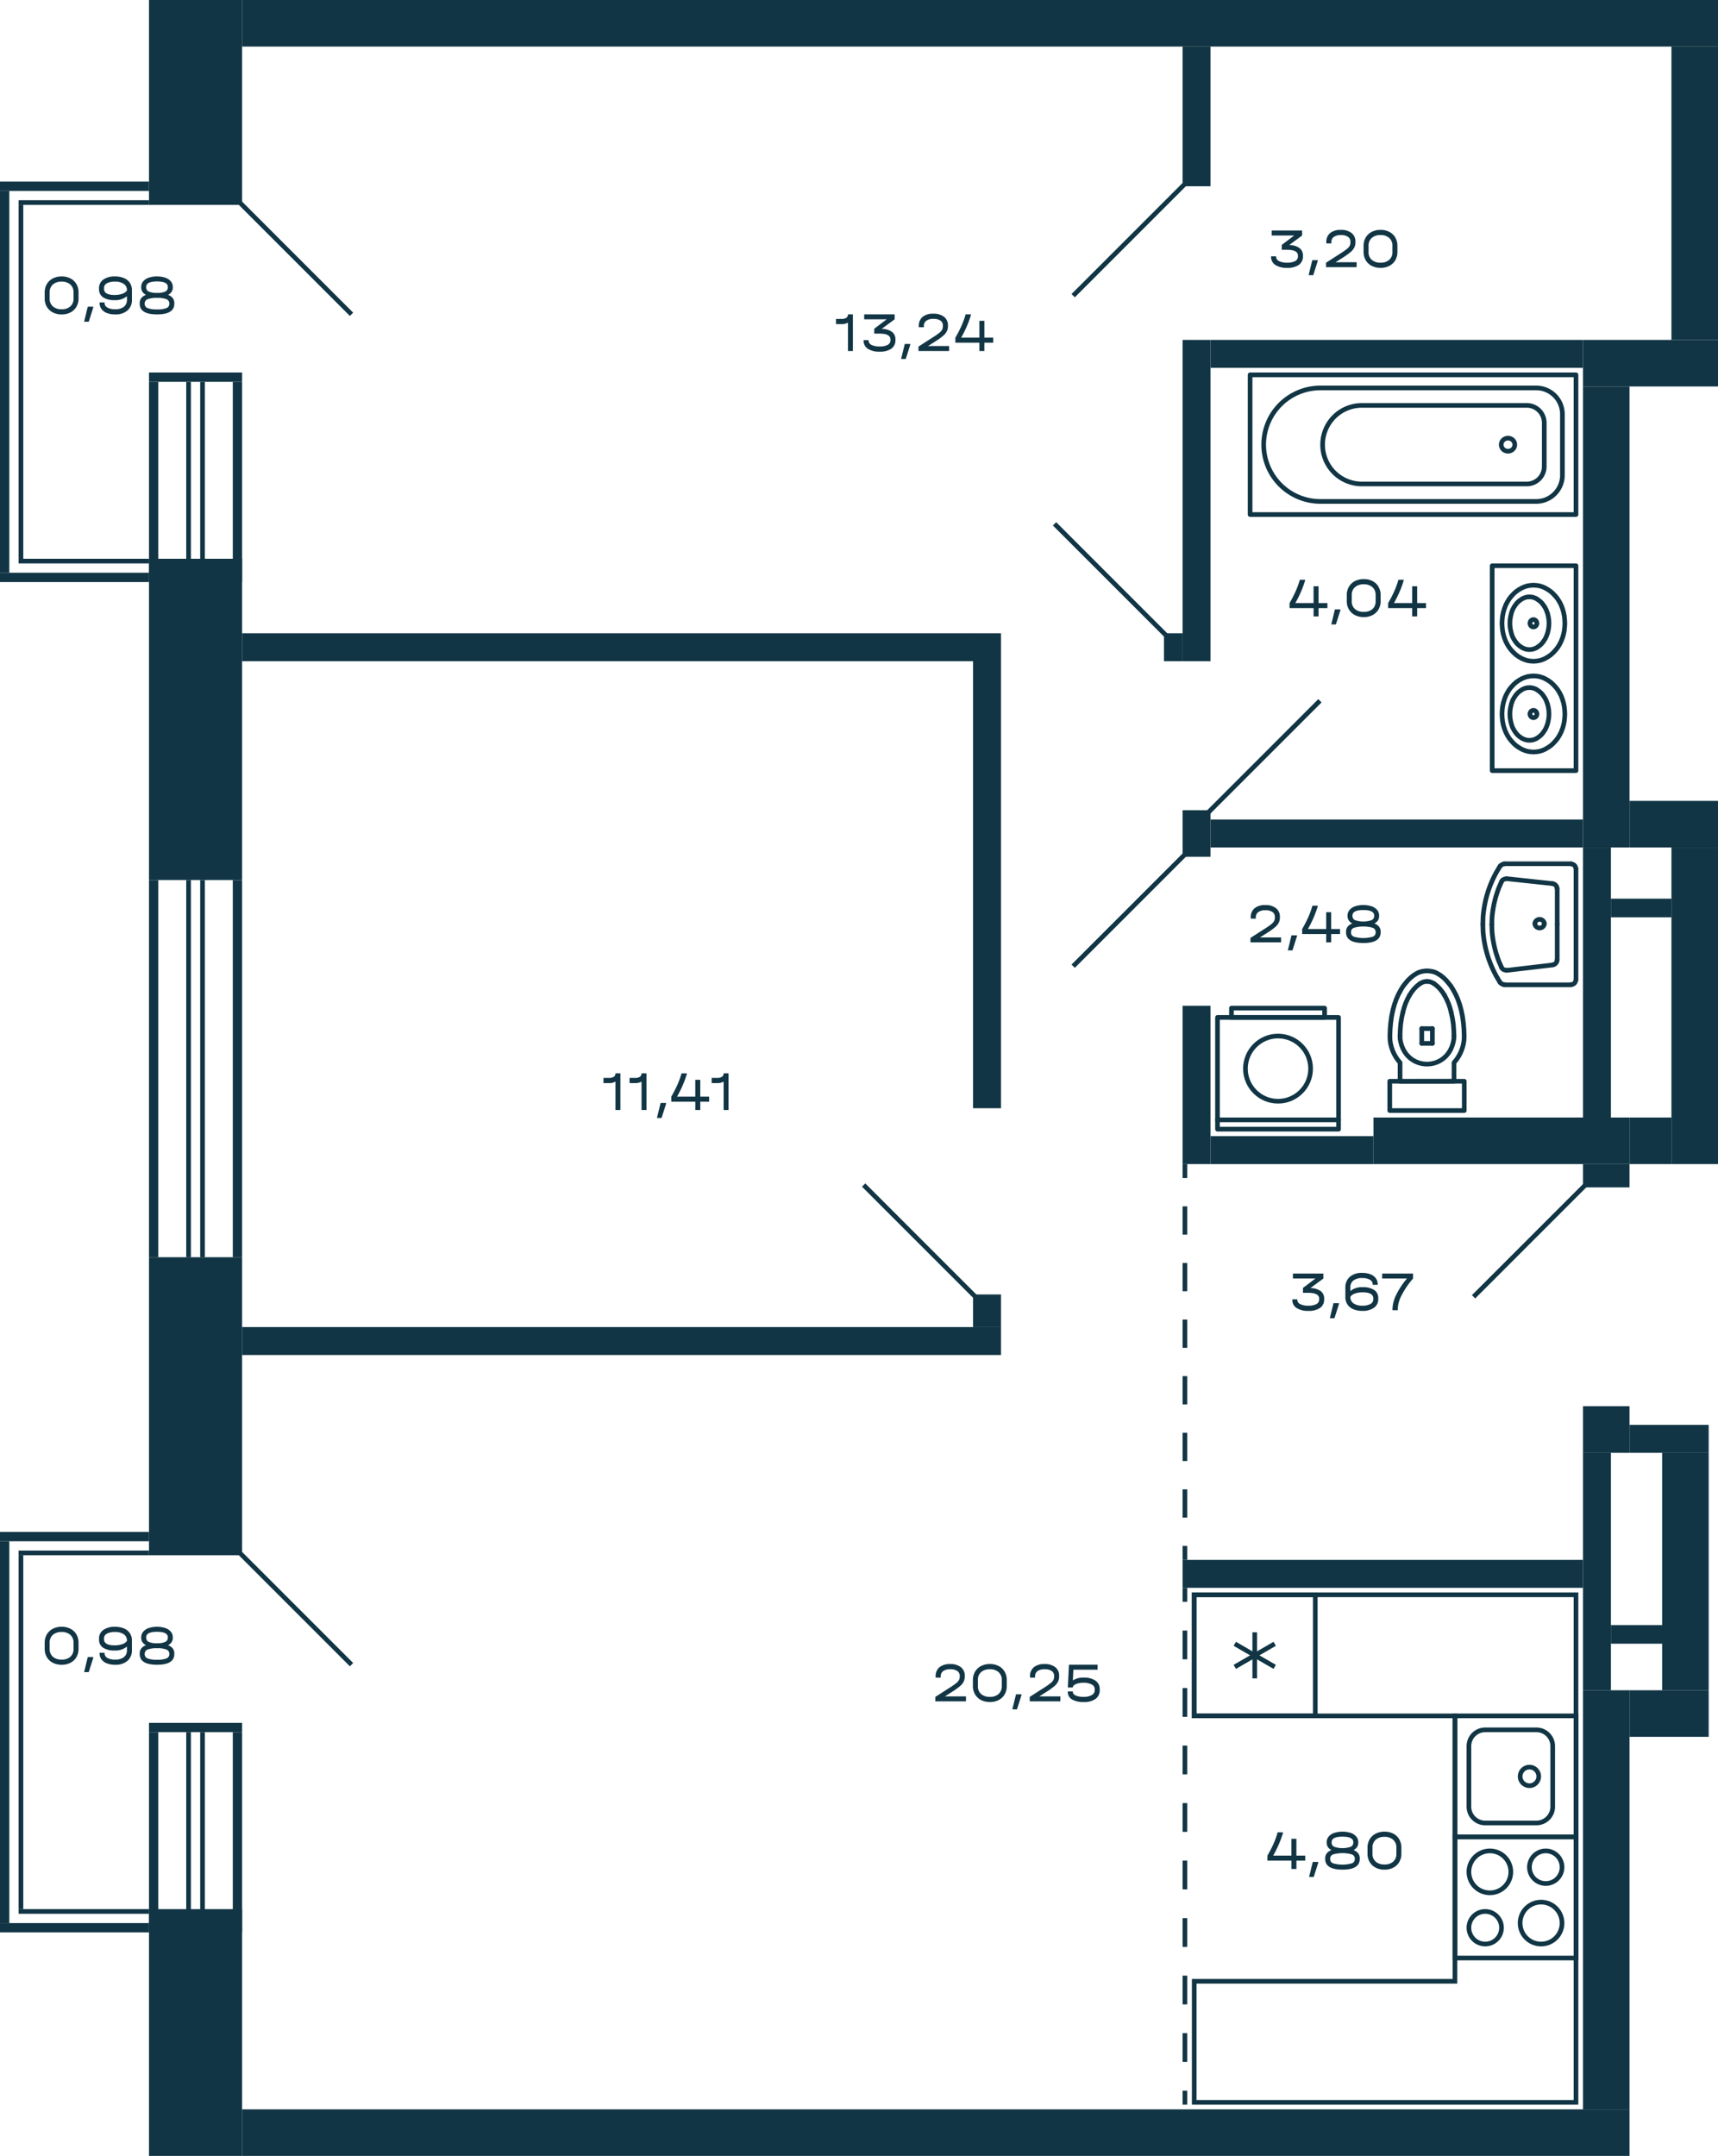 <svg xmlns="http://www.w3.org/2000/svg" width="369" height="463" viewBox="0 0 369 463">
  <title>M6_C2_23,25fl_4</title>
  <g id="Слой_2" data-name="Слой 2">
    <g id="M6_C2_23_25fl_4" data-name="M6_C2_23,25fl_4">
      <g id="sant">
        <g>
          <path d="M312.3,232.21v-3.993l.479-.6a8.627,8.627,0,0,0,1.677-4.318l.024-.8-.048-1.423-.12-1.4-.191-1.422-.288-1.373-.311-1.123-.383-1.1-.455-1.049-.551-1.023-.455-.749-.527-.673-.551-.649-.623-.6-.671-.524v.024l-.5-.324-.55-.275-.575-.174-.575-.1-.6-.05-.6.05-.575.1-.575.174-.55.275-.5.324V209.4l-.671.525-.623.6-.551.648-.527.674-.455.749-.551,1.023-.455,1.049-.383,1.1-.311,1.123-.288,1.373-.191,1.422-.12,1.4-.048,1.423h0l.024.8a8.627,8.627,0,0,0,1.677,4.318l.479.6v3.993Z" fill="none" stroke="#113544" stroke-linecap="round" stroke-linejoin="round"/>
          <path d="M300.7,222.5l.024.6c.974,7.236,10.57,7.236,11.544,0l.024-.6" fill="none" stroke="#113544" stroke-linecap="round" stroke-linejoin="round"/>
          <rect x="298.5" y="232.21" width="16" height="6.29" fill="none" stroke="#113544" stroke-linecap="round" stroke-linejoin="round"/>
          <polyline points="308.057 211.27 307.698 211.071 307.314 210.896 306.907 210.796 306.5 210.771" fill="none" stroke="#113544" stroke-linecap="round" stroke-linejoin="round"/>
          <line x1="307.65" y1="220.904" x2="305.374" y2="220.904" fill="none" stroke="#113544" stroke-linecap="round" stroke-linejoin="round"/>
          <line x1="307.65" y1="224.074" x2="305.374" y2="224.074" fill="none" stroke="#113544" stroke-linecap="round" stroke-linejoin="round"/>
          <polyline points="306.5 210.771 306.093 210.796 305.686 210.896 305.302 211.071 304.943 211.27" fill="none" stroke="#113544" stroke-linecap="round" stroke-linejoin="round"/>
          <polyline points="301.302 217.435 301.039 218.683 300.847 219.956 300.752 221.229 300.704 222.502" fill="none" stroke="#113544" stroke-linecap="round" stroke-linejoin="round"/>
          <polyline points="302.74 213.741 302.284 214.615 301.877 215.538 301.566 216.462 301.302 217.435" fill="none" stroke="#113544" stroke-linecap="round" stroke-linejoin="round"/>
          <polyline points="304.943 211.27 304.296 211.795 303.722 212.369 303.195 213.042 302.74 213.741" fill="none" stroke="#113544" stroke-linecap="round" stroke-linejoin="round"/>
          <line x1="305.374" y1="220.904" x2="305.374" y2="224.074" fill="none" stroke="#113544" stroke-linecap="round" stroke-linejoin="round"/>
          <polyline points="310.26 213.741 309.805 213.042 309.278 212.369 308.704 211.795 308.057 211.27" fill="none" stroke="#113544" stroke-linecap="round" stroke-linejoin="round"/>
          <polyline points="312.296 222.502 312.248 221.229 312.153 219.956 311.961 218.683 311.698 217.435" fill="none" stroke="#113544" stroke-linecap="round" stroke-linejoin="round"/>
          <polyline points="311.698 217.435 311.434 216.462 311.123 215.538 310.716 214.615 310.261 213.741" fill="none" stroke="#113544" stroke-linecap="round" stroke-linejoin="round"/>
          <line x1="307.65" y1="220.904" x2="307.65" y2="224.074" fill="none" stroke="#113544" stroke-linecap="round" stroke-linejoin="round"/>
        </g>
        <g>
          <rect x="288.5" y="60.5" width="30" height="70" fill="none" stroke="#113544" stroke-linecap="round" stroke-linejoin="round" transform="translate(399 -208) rotate(90)"/>
          <path d="M296.938,63.421h13.125a5.625,5.625,0,0,1,5.625,5.625v46.345A12.187,12.187,0,0,1,303.5,127.579h0a12.188,12.188,0,0,1-12.188-12.188V69.046a5.625,5.625,0,0,1,5.625-5.625Z" transform="translate(399 -208) rotate(90)" fill="none" stroke="#113544" stroke-linecap="round" stroke-linejoin="round"/>
          <path d="M303.194,71.7h9.375a3.75,3.75,0,0,1,3.75,3.75v35.418a8.437,8.437,0,0,1-8.437,8.437h0a8.438,8.438,0,0,1-8.438-8.438V75.447A3.75,3.75,0,0,1,303.194,71.7Z" transform="translate(403.382 -212.382) rotate(90)" fill="none" stroke="#113544" stroke-linecap="round" stroke-linejoin="round"/>
          <ellipse cx="323.895" cy="95.5" rx="1.461" ry="1.406" fill="none" stroke="#113544" stroke-linecap="round" stroke-linejoin="round"/>
        </g>
        <g>
          <polyline points="337.424 185.533 337.761 185.598 338.029 185.73 338.265 185.96 338.399 186.222 338.466 186.55" fill="none" stroke="#113544" stroke-linecap="round" stroke-linejoin="round"/>
          <path d="M318.5,198.5l.034-1.477a23.406,23.406,0,0,1,2.924-9.783l.74-1.248" fill="none" stroke="#113544" stroke-linecap="round" stroke-linejoin="round"/>
          <polyline points="322.231 185.992 322.466 185.763 322.769 185.598 323.105 185.533" fill="none" stroke="#113544" stroke-linecap="round" stroke-linejoin="round"/>
          <line x1="337.424" y1="185.5" x2="323.105" y2="185.5" fill="none" stroke="#113544" stroke-linecap="round" stroke-linejoin="round"/>
          <line x1="334.466" y1="198.5" x2="334.466" y2="206.182" fill="none" stroke="#113544" stroke-linecap="round" stroke-linejoin="round"/>
          <path d="M322.2,211.008l-.74-1.248a23.411,23.411,0,0,1-2.924-9.783L318.5,198.5" fill="none" stroke="#113544" stroke-linecap="round" stroke-linejoin="round"/>
          <path d="M322.51,207.774l-.538-1.247a22.6,22.6,0,0,1-1.513-6.632l-.034-1.346" fill="none" stroke="#113544" stroke-linecap="round" stroke-linejoin="round"/>
          <line x1="338.5" y1="210.449" x2="338.5" y2="186.55" fill="none" stroke="#113544" stroke-linecap="round" stroke-linejoin="round"/>
          <path d="M329.685,198.369l.038-.284a1.039,1.039,0,0,1,1.923,0l.039.284" fill="none" stroke="#113544" stroke-linecap="round" stroke-linejoin="round"/>
          <path d="M331.685,198.369l-.039.283a1.039,1.039,0,0,1-1.923,0l-.038-.283" fill="none" stroke="#113544" stroke-linecap="round" stroke-linejoin="round"/>
          <line x1="323.585" y1="188.701" x2="333.525" y2="189.768" fill="none" stroke="#113544" stroke-linecap="round" stroke-linejoin="round"/>
          <polyline points="322.51 189.325 322.678 189.062 322.946 188.865 323.249 188.767 323.552 188.734" fill="none" stroke="#113544" stroke-linecap="round" stroke-linejoin="round"/>
          <polyline points="333.492 189.8 333.794 189.866 334.063 190.03 334.265 190.26 334.399 190.523 334.433 190.818" fill="none" stroke="#113544" stroke-linecap="round" stroke-linejoin="round"/>
          <line x1="334.466" y1="198.5" x2="334.466" y2="190.818" fill="none" stroke="#113544" stroke-linecap="round" stroke-linejoin="round"/>
          <path d="M320.426,198.549l.033-1.346a22.592,22.592,0,0,1,1.513-6.631l.538-1.247" fill="none" stroke="#113544" stroke-linecap="round" stroke-linejoin="round"/>
          <polyline points="338.466 210.449 338.399 210.778 338.265 211.04 338.029 211.27 337.761 211.401 337.424 211.467" fill="none" stroke="#113544" stroke-linecap="round" stroke-linejoin="round"/>
          <line x1="323.585" y1="208.398" x2="333.525" y2="207.232" fill="none" stroke="#113544" stroke-linecap="round" stroke-linejoin="round"/>
          <polyline points="323.105 211.467 322.769 211.401 322.466 211.237 322.231 211.007" fill="none" stroke="#113544" stroke-linecap="round" stroke-linejoin="round"/>
          <polyline points="323.552 208.365 323.249 208.332 322.946 208.234 322.678 208.037 322.509 207.774" fill="none" stroke="#113544" stroke-linecap="round" stroke-linejoin="round"/>
          <line x1="337.424" y1="211.5" x2="323.105" y2="211.5" fill="none" stroke="#113544" stroke-linecap="round" stroke-linejoin="round"/>
          <polyline points="334.433 206.182 334.399 206.477 334.265 206.74 334.063 206.97 333.794 207.134 333.492 207.199" fill="none" stroke="#113544" stroke-linecap="round" stroke-linejoin="round"/>
        </g>
        <g>
          <rect x="312.5" y="394.5" width="26" height="26" transform="translate(-82 733) rotate(-90)" fill="none" stroke="#113544" stroke-miterlimit="10"/>
          <path d="M319,411a3,3,0,1,1-3,3,3,3,0,0,1,3-3m0-1a4,4,0,1,0,4,4,4,4,0,0,0-4-4Z" fill="#113544"/>
          <path d="M332,398a3,3,0,1,1-3,3,3,3,0,0,1,3-3m0-1a4,4,0,1,0,4,4,4,4,0,0,0-4-4Z" fill="#113544"/>
          <path d="M331,409a4,4,0,1,1-4,4,4,4,0,0,1,4-4m0-1a5,5,0,1,0,5,5,5,5,0,0,0-5-5Z" fill="#113544"/>
          <path d="M320,398a4,4,0,1,1-4,4,4,4,0,0,1,4-4m0-1a5,5,0,1,0,5,5,5,5,0,0,0-5-5Z" fill="#113544"/>
        </g>
        <g>
          <rect x="312.5" y="368.5" width="26" height="26" transform="translate(-56 707) rotate(-90)" fill="none" stroke="#113544" stroke-miterlimit="10"/>
          <path d="M330,372a3,3,0,0,1,3,3v13a3,3,0,0,1-3,3H319a3,3,0,0,1-3-3V375a3,3,0,0,1,3-3h11m0-1H319a4,4,0,0,0-4,4v13a4,4,0,0,0,4,4h11a4,4,0,0,0,4-4V375a4,4,0,0,0-4-4Z" fill="#113544"/>
          <circle cx="328.5" cy="381.5" r="2" fill="none" stroke="#113544" stroke-miterlimit="10"/>
        </g>
        <g>
          <rect x="256.5" y="342.5" width="26" height="26" transform="translate(539 711) rotate(180)" fill="none" stroke="#113544" stroke-miterlimit="10"/>
          <line x1="265.213" y1="357.975" x2="273.786" y2="353.025" fill="none" stroke="#113544" stroke-miterlimit="10"/>
          <line x1="273.786" y1="357.975" x2="265.213" y2="353.025" fill="none" stroke="#113544" stroke-miterlimit="10"/>
          <line x1="269.5" y1="350.55" x2="269.5" y2="360.45" fill="none" stroke="#113544" stroke-miterlimit="10"/>
        </g>
        <g>
          <rect x="261.5" y="218.5" width="26" height="24" fill="none" stroke="#113544" stroke-linecap="round" stroke-linejoin="round"/>
          <rect x="264.5" y="216.5" width="20" height="2" fill="none" stroke="#113544" stroke-linecap="round" stroke-linejoin="round"/>
          <circle cx="274.5" cy="229.5" r="7" fill="none" stroke="#113544" stroke-linecap="round" stroke-linejoin="round"/>
          <line x1="261.5" y1="240.5" x2="287.5" y2="240.5" fill="none" stroke="#113544" stroke-linecap="round" stroke-linejoin="round"/>
        </g>
        <g>
          <rect x="320.5" y="121.5" width="18" height="44" fill="none" stroke="#113544" stroke-linecap="round" stroke-linejoin="round"/>
          <polyline points="331.867 145.757 332.497 146.121 333.085 146.528 333.63 147.021 334.113 147.556 334.134 147.556 334.575 148.135 334.974 148.777 335.31 149.441 335.583 150.148 335.814 150.919 335.982 151.733 336.066 152.526 336.108 153.34 336.066 154.154 335.982 154.946 335.814 155.76 335.583 156.531 335.583 156.51 335.31 157.216 334.974 157.88 334.575 158.523 334.134 159.101 334.113 159.101 333.63 159.637 333.085 160.129 332.497 160.536 331.867 160.901 331.888 160.901 331.279 161.158 330.67 161.35 330.019 161.457 329.368 161.5 328.718 161.457 328.067 161.35 327.458 161.158 326.849 160.901 326.219 160.536 325.631 160.129 325.085 159.637 324.602 159.101 324.581 159.101 324.141 158.523 323.742 157.88 323.406 157.216 323.133 156.51 323.133 156.531 322.902 155.76 322.734 154.946 322.65 154.154 322.608 153.34 322.65 152.526 322.734 151.733 322.902 150.919 323.133 150.148 323.406 149.441 323.742 148.777 324.141 148.135 324.581 147.556 324.602 147.556 325.085 147.021 325.631 146.528 326.219 146.121 326.849 145.757 327.458 145.5 328.067 145.307 328.718 145.2 329.368 145.157 330.019 145.2 330.67 145.307 331.279 145.5 331.888 145.757" fill="none" stroke="#113544" stroke-linecap="round" stroke-linejoin="round"/>
          <polyline points="330.013 148.079 330.431 148.351 330.809 148.642 331.147 148.972 331.446 149.341 331.824 149.904 332.123 150.486 332.342 151.107 332.362 151.107 332.541 151.844 332.66 152.582 332.7 153.339 332.66 154.095 332.541 154.833 332.362 155.57 332.342 155.57 332.123 156.191 331.824 156.774 331.446 157.336 331.147 157.705 330.809 158.035 330.431 158.326 330.013 158.598 330.033 158.598 329.674 158.753 329.296 158.889 328.898 158.967 328.5 158.986 328.102 158.967 327.704 158.889 327.326 158.753 326.967 158.598 326.549 158.326 326.171 158.035 325.833 157.705 325.534 157.336 325.156 156.774 324.857 156.191 324.638 155.57 324.459 154.833 324.34 154.095 324.3 153.339 324.34 152.582 324.459 151.844 324.638 151.107 324.857 150.486 325.156 149.904 325.534 149.341 325.833 148.972 326.171 148.642 326.549 148.351 326.967 148.079 326.967 148.06 327.326 147.905 327.704 147.769 328.102 147.691 328.5 147.672 328.898 147.691 329.296 147.769 329.674 147.905 330.033 148.06" fill="none" stroke="#113544" stroke-linecap="round" stroke-linejoin="round"/>
          <path d="M329.362,152.553l.188.02.169.078a.8.8,0,0,1-.075,1.415l-.188.058h-.188a.8.8,0,0,1-.263-1.473l.169-.078Z" fill="none" stroke="#113544" stroke-linecap="round" stroke-linejoin="round"/>
          <polyline points="331.867 126.271 332.497 126.636 333.085 127.043 333.63 127.535 334.113 128.071 334.134 128.071 334.575 128.649 334.974 129.292 335.31 129.956 335.583 130.662 335.814 131.433 335.982 132.247 336.066 133.04 336.108 133.854 336.066 134.668 335.982 135.46 335.814 136.274 335.583 137.045 335.583 137.024 335.31 137.731 334.974 138.395 334.575 139.037 334.134 139.616 334.113 139.616 333.63 140.151 333.085 140.644 332.497 141.051 331.867 141.415 331.888 141.415 331.279 141.672 330.67 141.865 330.019 141.972 329.368 142.015 328.718 141.972 328.067 141.865 327.458 141.672 326.849 141.415 326.219 141.051 325.631 140.644 325.085 140.151 324.602 139.616 324.581 139.616 324.141 139.037 323.742 138.395 323.406 137.731 323.133 137.024 323.133 137.045 322.902 136.274 322.734 135.46 322.65 134.668 322.608 133.854 322.65 133.04 322.734 132.247 322.902 131.433 323.133 130.662 323.406 129.956 323.742 129.292 324.141 128.649 324.581 128.071 324.602 128.071 325.085 127.535 325.631 127.043 326.219 126.636 326.849 126.271 327.458 126.014 328.067 125.822 328.718 125.715 329.368 125.672 330.019 125.715 330.67 125.822 331.279 126.014 331.888 126.271" fill="none" stroke="#113544" stroke-linecap="round" stroke-linejoin="round"/>
          <polyline points="330.013 128.594 330.431 128.865 330.809 129.156 331.147 129.486 331.446 129.855 331.824 130.418 332.123 131 332.342 131.621 332.362 131.621 332.541 132.359 332.66 133.096 332.7 133.853 332.66 134.61 332.541 135.347 332.362 136.085 332.342 136.085 332.123 136.706 331.824 137.288 331.446 137.851 331.147 138.219 330.809 138.549 330.431 138.84 330.013 139.112 330.033 139.112 329.674 139.267 329.296 139.403 328.898 139.481 328.5 139.5 328.102 139.481 327.704 139.403 327.326 139.267 326.967 139.112 326.549 138.84 326.171 138.549 325.833 138.219 325.534 137.851 325.156 137.288 324.857 136.706 324.638 136.085 324.459 135.347 324.34 134.61 324.3 133.853 324.34 133.096 324.459 132.359 324.638 131.621 324.857 131 325.156 130.418 325.534 129.855 325.833 129.486 326.171 129.156 326.549 128.865 326.967 128.594 326.967 128.574 327.326 128.419 327.704 128.283 328.102 128.205 328.5 128.186 328.898 128.205 329.296 128.283 329.674 128.419 330.033 128.574" fill="none" stroke="#113544" stroke-linecap="round" stroke-linejoin="round"/>
          <path d="M329.362,133.067l.188.02.169.079a.8.8,0,0,1-.075,1.414l-.188.059h-.188a.8.8,0,0,1-.263-1.473l.169-.079Z" fill="none" stroke="#113544" stroke-linecap="round" stroke-linejoin="round"/>
        </g>
        <polygon points="256.5 342.5 338.5 342.5 338.5 451.5 256.5 451.5 256.5 425.5 312.5 425.5 312.5 368.5 256.5 368.5 256.5 342.5" fill="none" stroke="#113544" stroke-miterlimit="10"/>
      </g>
      <g id="l">
        <g>
          <line x1="254.5" y1="341" x2="254.5" y2="344" fill="none" stroke="#113544" stroke-miterlimit="10"/>
          <line x1="254.5" y1="350.177" x2="254.5" y2="445.912" fill="none" stroke="#113544" stroke-miterlimit="10" stroke-dasharray="6.176 6.176"/>
          <line x1="254.5" y1="449" x2="254.5" y2="452" fill="none" stroke="#113544" stroke-miterlimit="10"/>
        </g>
        <g>
          <line x1="254.5" y1="250" x2="254.5" y2="253" fill="none" stroke="#113544" stroke-miterlimit="10"/>
          <line x1="254.5" y1="259.077" x2="254.5" y2="328.962" fill="none" stroke="#113544" stroke-miterlimit="10" stroke-dasharray="6.077 6.077"/>
          <line x1="254.5" y1="332" x2="254.5" y2="335" fill="none" stroke="#113544" stroke-miterlimit="10"/>
        </g>
        <line x1="340.5" y1="254.5" x2="316.5" y2="278.5" fill="none" stroke="#113544" stroke-miterlimit="10"/>
        <line x1="209.5" y1="278.5" x2="185.5" y2="254.5" fill="none" stroke="#113544" stroke-miterlimit="10"/>
        <line x1="75.5" y1="357.5" x2="51.5" y2="333.5" fill="none" stroke="#113544" stroke-miterlimit="10"/>
        <line x1="75.5" y1="67.5" x2="51.5" y2="43.5" fill="none" stroke="#113544" stroke-miterlimit="10"/>
        <line x1="230.5" y1="207.5" x2="254.5" y2="183.5" fill="none" stroke="#113544" stroke-miterlimit="10"/>
        <line x1="259.5" y1="174.5" x2="283.5" y2="150.5" fill="none" stroke="#113544" stroke-miterlimit="10"/>
        <line x1="226.5" y1="112.5" x2="250.5" y2="136.5" fill="none" stroke="#113544" stroke-miterlimit="10"/>
        <line x1="254.5" y1="39.5" x2="230.5" y2="63.5" fill="none" stroke="#113544" stroke-miterlimit="10"/>
      </g>
      <g id="s">
        <rect x="32" y="410" width="20" height="53" fill="#113544"/>
        <rect x="32" y="270" width="20" height="64" fill="#113544"/>
        <rect x="32" y="120" width="20" height="69" fill="#113544"/>
        <rect x="32" width="20" height="44" fill="#113544"/>
        <rect x="209" y="136" width="6" height="102" fill="#113544"/>
        <rect x="209" y="278" width="6" height="7" fill="#113544"/>
        <rect x="254" y="216" width="6" height="34" fill="#113544"/>
        <rect x="254" y="174" width="6" height="10" fill="#113544"/>
        <rect x="254" y="73" width="6" height="69" fill="#113544"/>
        <rect x="254" y="10" width="6" height="30" fill="#113544"/>
        <rect x="340" y="182" width="6" height="58" fill="#113544"/>
        <rect x="340" y="312" width="6" height="51" fill="#113544"/>
        <rect x="52" y="285" width="163" height="6" fill="#113544"/>
        <rect x="260" y="244" width="35" height="6" fill="#113544"/>
        <rect x="254" y="335" width="86" height="6" fill="#113544"/>
        <rect x="260" y="176" width="80" height="6" fill="#113544"/>
        <rect x="260" y="73" width="80" height="6" fill="#113544"/>
        <rect x="52" y="136" width="157" height="6" fill="#113544"/>
        <rect x="359" y="10" width="10" height="63" fill="#113544"/>
        <rect x="340" y="83" width="10" height="99" fill="#113544"/>
        <rect x="340" y="363" width="10" height="90" fill="#113544"/>
        <rect x="340" y="250" width="10" height="5" fill="#113544"/>
        <rect x="340" y="302" width="10" height="10" fill="#113544"/>
        <rect x="52" y="453" width="298" height="10" fill="#113544"/>
        <rect x="52" width="317" height="10" fill="#113544"/>
        <rect x="340" y="73" width="29" height="10" fill="#113544"/>
        <rect x="295" y="240" width="55" height="10" fill="#113544"/>
        <rect x="32" y="189" width="2" height="81" fill="#113544"/>
        <rect x="50" y="189" width="2" height="81" fill="#113544"/>
        <rect x="40" y="189" width="1" height="81" fill="#113544"/>
        <rect x="43" y="189" width="1" height="81" fill="#113544"/>
        <rect y="331" width="2" height="82" transform="translate(2 744) rotate(180)" fill="#113544"/>
        <rect x="15" y="314" width="2" height="32" transform="translate(346 314) rotate(90)" fill="#113544"/>
        <rect x="15" y="398" width="2" height="32" transform="translate(430 398) rotate(90)" fill="#113544"/>
        <rect x="17.5" y="319.5" width="1" height="28" transform="translate(351.5 315.5) rotate(90)" fill="#113544"/>
        <rect x="17.5" y="396.5" width="1" height="28" transform="translate(428.5 392.5) rotate(90)" fill="#113544"/>
        <rect x="-33.5" y="371.5" width="76" height="1" transform="translate(376.5 367.5) rotate(90)" fill="#113544"/>
        <rect x="50" y="372" width="2" height="43" transform="translate(102 787) rotate(180)" fill="#113544"/>
        <rect x="32" y="372" width="2" height="43" transform="translate(66 787) rotate(180)" fill="#113544"/>
        <rect x="43" y="372" width="1" height="43" transform="translate(87 787) rotate(180)" fill="#113544"/>
        <rect x="40" y="372" width="1" height="43" transform="translate(81 787) rotate(180)" fill="#113544"/>
        <rect x="32" y="370" width="20" height="2" transform="translate(84 742) rotate(180)" fill="#113544"/>
        <rect y="41" width="2" height="82" transform="translate(2 164) rotate(180)" fill="#113544"/>
        <rect x="15" y="24" width="2" height="32" transform="translate(56 24) rotate(90)" fill="#113544"/>
        <rect x="15" y="108" width="2" height="32" transform="translate(140 108) rotate(90)" fill="#113544"/>
        <rect x="17.5" y="29.5" width="1" height="28" transform="translate(61.5 25.5) rotate(90)" fill="#113544"/>
        <rect x="17.5" y="106.5" width="1" height="28" transform="translate(138.5 102.5) rotate(90)" fill="#113544"/>
        <rect x="-33.5" y="81.5" width="76" height="1" transform="translate(86.5 77.5) rotate(90)" fill="#113544"/>
        <rect x="50" y="82" width="2" height="43" transform="translate(102 207) rotate(180)" fill="#113544"/>
        <rect x="32" y="82" width="2" height="43" transform="translate(66 207) rotate(180)" fill="#113544"/>
        <rect x="43" y="82" width="1" height="43" transform="translate(87 207) rotate(180)" fill="#113544"/>
        <rect x="40" y="82" width="1" height="43" transform="translate(81 207) rotate(180)" fill="#113544"/>
        <rect x="32" y="80" width="20" height="2" transform="translate(84 162) rotate(180)" fill="#113544"/>
        <rect x="355.5" y="300.5" width="6" height="17" transform="translate(667.5 -49.5) rotate(90)" fill="#113544"/>
        <rect x="350" y="345" width="4" height="12" transform="translate(703 -1) rotate(90)" fill="#113544"/>
        <rect x="350" y="363" width="17" height="10" fill="#113544"/>
        <rect x="357" y="312" width="10" height="51" fill="#113544"/>
        <rect x="350.5" y="188.5" width="4" height="13" transform="translate(547.5 -157.5) rotate(90)" fill="#113544"/>
        <rect x="350" y="172" width="19" height="10" fill="#113544"/>
        <rect x="350" y="240" width="9" height="10" fill="#113544"/>
        <rect x="359" y="182" width="10" height="68" fill="#113544"/>
        <rect x="249" y="137" width="6" height="4" transform="translate(391 -113) rotate(90)" fill="#113544"/>
      </g>
      <g id="t">
        <g>
          <path d="M280.352,399.594h-1.9v1.787h-1.07v-1.787H272.22v-1.08a26.717,26.717,0,0,0,1.339-2.6,18.638,18.638,0,0,0,.864-2.406h1.134v.179a23.592,23.592,0,0,1-2.1,4.825h3.92V394.9h1.07v3.613h1.9Z" fill="#113544"/>
          <path d="M283.139,399.869v.18l-.972,3.049h-.994l.788-3.229Z" fill="#113544"/>
          <path d="M291.72,398.021a1.712,1.712,0,0,1,.34,1.069v.131q0,2.305-3.715,2.3t-3.716-2.3v-.131a1.707,1.707,0,0,1,.341-1.069,2.216,2.216,0,0,1,1.009-.7,1.885,1.885,0,0,1-.767-.653,1.666,1.666,0,0,1-.259-.918v-.133a1.822,1.822,0,0,1,.422-1.187,2.647,2.647,0,0,1,1.188-.793,5.888,5.888,0,0,1,3.563,0,2.647,2.647,0,0,1,1.188.793,1.822,1.822,0,0,1,.422,1.187v.133a1.666,1.666,0,0,1-.259.918,1.882,1.882,0,0,1-.768.653A2.223,2.223,0,0,1,291.72,398.021Zm-.729,1.153a.95.95,0,0,0-.621-.918,7.39,7.39,0,0,0-4.051,0,.949.949,0,0,0-.62.918v.1a.935.935,0,0,0,.637.894,7.322,7.322,0,0,0,4.018,0,.936.936,0,0,0,.637-.894Zm-4.979-3.457a.948.948,0,0,0,.567.9,5.525,5.525,0,0,0,3.521,0,.948.948,0,0,0,.567-.9v-.1q0-1.174-2.322-1.176t-2.333,1.176Z" fill="#113544"/>
          <path d="M295.467,401.094a3.165,3.165,0,0,1-1.285-1.213,3.455,3.455,0,0,1-.459-1.787V396.81a3.477,3.477,0,0,1,.459-1.8,3.159,3.159,0,0,1,1.285-1.213,4.068,4.068,0,0,1,1.907-.432,4.008,4.008,0,0,1,1.889.432,3.127,3.127,0,0,1,1.275,1.213,3.513,3.513,0,0,1,.453,1.8v1.284a3.485,3.485,0,0,1-.453,1.793,3.145,3.145,0,0,1-1.275,1.207,4.008,4.008,0,0,1-1.889.431A4.068,4.068,0,0,1,295.467,401.094Zm3.775-1.3a2.161,2.161,0,0,0,.68-1.692V396.8a2.176,2.176,0,0,0-.686-1.692,2.68,2.68,0,0,0-1.874-.624,2.711,2.711,0,0,0-1.884.619,2.168,2.168,0,0,0-.686,1.7v1.308a2.152,2.152,0,0,0,.686,1.692,2.746,2.746,0,0,0,1.9.612A2.694,2.694,0,0,0,299.242,399.8Z" fill="#113544"/>
        </g>
        <g>
          <path d="M207.477,364.313v1.068H200.9v-.959l3.122-2a15.07,15.07,0,0,0,1.36-.955,2.261,2.261,0,0,0,.6-.678,1.628,1.628,0,0,0,.157-.744v-.119a1.23,1.23,0,0,0-.524-1.068,2.572,2.572,0,0,0-1.506-.373,2.525,2.525,0,0,0-1.539.4,1.354,1.354,0,0,0-.524,1.152v.241h-1.08v-.252a2.436,2.436,0,0,1,.81-1.969,3.49,3.49,0,0,1,2.311-.684,3.573,3.573,0,0,1,2.3.672,2.248,2.248,0,0,1,.831,1.848v.121a2.57,2.57,0,0,1-.227,1.115,3.143,3.143,0,0,1-.782.973,13.858,13.858,0,0,1-1.626,1.176l-1.642,1.043Z" fill="#113544"/>
          <path d="M210.711,365.094a3.153,3.153,0,0,1-1.285-1.213,3.455,3.455,0,0,1-.459-1.787V360.81a3.477,3.477,0,0,1,.459-1.8,3.146,3.146,0,0,1,1.285-1.213,4.067,4.067,0,0,1,1.906-.432,4.012,4.012,0,0,1,1.89.432,3.124,3.124,0,0,1,1.274,1.213,3.5,3.5,0,0,1,.454,1.8v1.284a3.476,3.476,0,0,1-.454,1.793,3.143,3.143,0,0,1-1.274,1.207,4.012,4.012,0,0,1-1.89.431A4.066,4.066,0,0,1,210.711,365.094Zm3.774-1.3a2.159,2.159,0,0,0,.681-1.692V360.8a2.176,2.176,0,0,0-.686-1.692,2.682,2.682,0,0,0-1.874-.624,2.711,2.711,0,0,0-1.884.619,2.165,2.165,0,0,0-.686,1.7v1.308a2.149,2.149,0,0,0,.686,1.692,2.745,2.745,0,0,0,1.895.612A2.69,2.69,0,0,0,214.485,363.8Z" fill="#113544"/>
          <path d="M219.4,363.869v.18l-.972,3.049h-.993l.788-3.229Z" fill="#113544"/>
          <path d="M227.748,364.313v1.068H221.17v-.959l3.122-2a15.115,15.115,0,0,0,1.361-.955,2.275,2.275,0,0,0,.6-.678,1.641,1.641,0,0,0,.157-.744v-.119a1.23,1.23,0,0,0-.524-1.068,2.576,2.576,0,0,0-1.507-.373,2.525,2.525,0,0,0-1.539.4,1.356,1.356,0,0,0-.524,1.152v.241h-1.08v-.252a2.436,2.436,0,0,1,.81-1.969,3.492,3.492,0,0,1,2.311-.684,3.569,3.569,0,0,1,2.3.672,2.249,2.249,0,0,1,.832,1.848v.121a2.584,2.584,0,0,1-.227,1.115,3.133,3.133,0,0,1-.783.973,13.832,13.832,0,0,1-1.625,1.176l-1.642,1.043Z" fill="#113544"/>
          <path d="M235.292,360.941a2.128,2.128,0,0,1,.912,1.825v.191a2.235,2.235,0,0,1-.9,1.9,4.152,4.152,0,0,1-2.528.671,4.732,4.732,0,0,1-2.532-.564,1.8,1.8,0,0,1-.891-1.607v-.1h1.08v.1q0,.492.615.773a4.159,4.159,0,0,0,1.7.282,3.388,3.388,0,0,0,1.75-.384,1.18,1.18,0,0,0,.637-1.056v-.192a1.137,1.137,0,0,0-.643-1.019,3.555,3.555,0,0,0-1.776-.373,4.035,4.035,0,0,0-1.631.283c-.425.187-.648.434-.67.737h-1.058l.237-4.895h6.156v1.067h-5.205l-.108,2.317a3.886,3.886,0,0,1,2.343-.613A4.224,4.224,0,0,1,235.292,360.941Z" fill="#113544"/>
        </g>
        <g>
          <path d="M11.342,357.094a3.165,3.165,0,0,1-1.285-1.213,3.455,3.455,0,0,1-.459-1.787V352.81a3.477,3.477,0,0,1,.459-1.8,3.159,3.159,0,0,1,1.285-1.213,4.068,4.068,0,0,1,1.907-.432,4.008,4.008,0,0,1,1.889.432,3.127,3.127,0,0,1,1.275,1.213,3.513,3.513,0,0,1,.453,1.8v1.284a3.485,3.485,0,0,1-.453,1.793,3.145,3.145,0,0,1-1.275,1.207,4.008,4.008,0,0,1-1.889.431A4.068,4.068,0,0,1,11.342,357.094Zm3.775-1.3a2.161,2.161,0,0,0,.68-1.692V352.8a2.176,2.176,0,0,0-.686-1.692,2.68,2.68,0,0,0-1.874-.624,2.711,2.711,0,0,0-1.884.619,2.168,2.168,0,0,0-.686,1.7v1.308a2.152,2.152,0,0,0,.686,1.692,2.746,2.746,0,0,0,1.9.612A2.694,2.694,0,0,0,15.117,355.8Z" fill="#113544"/>
          <path d="M20.031,355.869v.18l-.972,3.049h-.994l.789-3.229Z" fill="#113544"/>
          <path d="M26.635,349.726a2.776,2.776,0,0,1,1.263,1.032,2.831,2.831,0,0,1,.438,1.584v1.992a2.972,2.972,0,0,1-.956,2.346,3.867,3.867,0,0,1-2.651.845,4.781,4.781,0,0,1-1.771-.3,2.558,2.558,0,0,1-1.162-.859,2.177,2.177,0,0,1-.405-1.314v-.1H22.46v.1a1.108,1.108,0,0,0,.605,1,3.255,3.255,0,0,0,1.664.36,2.936,2.936,0,0,0,1.884-.528,1.845,1.845,0,0,0,.654-1.524v-.744a3.85,3.85,0,0,1-2.657.84,4.273,4.273,0,0,1-2.473-.6,2.017,2.017,0,0,1-.865-1.758v-.168a2.212,2.212,0,0,1,.913-1.879,4.117,4.117,0,0,1,2.5-.678A4.836,4.836,0,0,1,26.635,349.726Zm-.384,3.378a2.047,2.047,0,0,0,1.016-.7v-.071a1.583,1.583,0,0,0-.681-1.357,3.227,3.227,0,0,0-1.912-.492,3.412,3.412,0,0,0-1.716.361,1.133,1.133,0,0,0-.616,1.031v.168q0,1.31,2.279,1.309A4.861,4.861,0,0,0,26.251,353.1Z" fill="#113544"/>
          <path d="M37.1,354.021a1.706,1.706,0,0,1,.34,1.069v.131q0,2.305-3.715,2.3t-3.715-2.3v-.131a1.706,1.706,0,0,1,.34-1.069,2.22,2.22,0,0,1,1.01-.7,1.879,1.879,0,0,1-.767-.653,1.658,1.658,0,0,1-.26-.918v-.133a1.822,1.822,0,0,1,.422-1.187,2.658,2.658,0,0,1,1.188-.793,5.891,5.891,0,0,1,3.564,0,2.658,2.658,0,0,1,1.188.793,1.821,1.821,0,0,1,.421,1.187v.133a1.657,1.657,0,0,1-.259.918,1.885,1.885,0,0,1-.767.653A2.22,2.22,0,0,1,37.1,354.021Zm-.729,1.153a.95.95,0,0,0-.621-.918,5.249,5.249,0,0,0-2.025-.283,5.249,5.249,0,0,0-2.025.283.95.95,0,0,0-.621.918v.1a.935.935,0,0,0,.637.894,5.3,5.3,0,0,0,2.009.281,5.3,5.3,0,0,0,2.009-.281.936.936,0,0,0,.637-.894Zm-4.979-3.457a.948.948,0,0,0,.567.9,4.076,4.076,0,0,0,1.766.288,4.042,4.042,0,0,0,1.755-.288.948.948,0,0,0,.567-.9v-.1q0-1.174-2.322-1.176t-2.333,1.176Z" fill="#113544"/>
        </g>
        <g>
          <path d="M11.342,67.094a3.165,3.165,0,0,1-1.285-1.213A3.455,3.455,0,0,1,9.6,64.094V62.81a3.477,3.477,0,0,1,.459-1.8A3.159,3.159,0,0,1,11.342,59.8a4.068,4.068,0,0,1,1.907-.432,4.008,4.008,0,0,1,1.889.432,3.127,3.127,0,0,1,1.275,1.213,3.513,3.513,0,0,1,.453,1.8v1.284a3.485,3.485,0,0,1-.453,1.793,3.145,3.145,0,0,1-1.275,1.207,4.008,4.008,0,0,1-1.889.431A4.068,4.068,0,0,1,11.342,67.094Zm3.775-1.3a2.161,2.161,0,0,0,.68-1.692V62.8a2.176,2.176,0,0,0-.686-1.692,2.68,2.68,0,0,0-1.874-.624,2.711,2.711,0,0,0-1.884.619,2.168,2.168,0,0,0-.686,1.7v1.308a2.152,2.152,0,0,0,.686,1.692,2.746,2.746,0,0,0,1.9.612A2.694,2.694,0,0,0,15.117,65.8Z" fill="#113544"/>
          <path d="M20.031,65.869v.18L19.059,69.1h-.994l.789-3.229Z" fill="#113544"/>
          <path d="M26.635,59.726A2.776,2.776,0,0,1,27.9,60.758a2.831,2.831,0,0,1,.438,1.584v1.992a2.972,2.972,0,0,1-.956,2.346,3.867,3.867,0,0,1-2.651.845,4.781,4.781,0,0,1-1.771-.3,2.558,2.558,0,0,1-1.162-.859,2.177,2.177,0,0,1-.405-1.314v-.1H22.46v.1a1.108,1.108,0,0,0,.605,1,3.255,3.255,0,0,0,1.664.36,2.936,2.936,0,0,0,1.884-.528,1.845,1.845,0,0,0,.654-1.524v-.744a3.85,3.85,0,0,1-2.657.84,4.273,4.273,0,0,1-2.473-.605,2.017,2.017,0,0,1-.865-1.758v-.168a2.212,2.212,0,0,1,.913-1.879,4.117,4.117,0,0,1,2.5-.678A4.836,4.836,0,0,1,26.635,59.726ZM26.251,63.1a2.047,2.047,0,0,0,1.016-.7V62.33a1.583,1.583,0,0,0-.681-1.357,3.227,3.227,0,0,0-1.912-.492,3.412,3.412,0,0,0-1.716.361,1.133,1.133,0,0,0-.616,1.031v.168q0,1.31,2.279,1.309A4.861,4.861,0,0,0,26.251,63.1Z" fill="#113544"/>
          <path d="M37.1,64.021a1.706,1.706,0,0,1,.34,1.069v.131q0,2.305-3.715,2.3t-3.715-2.3V65.09a1.706,1.706,0,0,1,.34-1.069,2.22,2.22,0,0,1,1.01-.7,1.879,1.879,0,0,1-.767-.653,1.658,1.658,0,0,1-.26-.918v-.133a1.822,1.822,0,0,1,.422-1.187,2.658,2.658,0,0,1,1.188-.793,5.891,5.891,0,0,1,3.564,0,2.658,2.658,0,0,1,1.188.793,1.821,1.821,0,0,1,.421,1.187v.133a1.657,1.657,0,0,1-.259.918,1.885,1.885,0,0,1-.767.653A2.22,2.22,0,0,1,37.1,64.021Zm-.729,1.153a.95.95,0,0,0-.621-.918,5.249,5.249,0,0,0-2.025-.283,5.249,5.249,0,0,0-2.025.283.95.95,0,0,0-.621.918v.1a.935.935,0,0,0,.637.894,5.3,5.3,0,0,0,2.009.281,5.3,5.3,0,0,0,2.009-.281.936.936,0,0,0,.637-.894Zm-4.979-3.457a.948.948,0,0,0,.567.9,4.076,4.076,0,0,0,1.766.288,4.042,4.042,0,0,0,1.755-.288.948.948,0,0,0,.567-.9v-.1q0-1.175-2.322-1.176t-2.333,1.176Z" fill="#113544"/>
        </g>
        <g>
          <path d="M133.249,238.381H132.19v-6.1a2.506,2.506,0,0,1-1.35.324h-1.22v-1.116h1.134a1.949,1.949,0,0,0,1.085-.239.838.838,0,0,0,.351-.744h1.059Z" fill="#113544"/>
          <path d="M138.854,238.381h-1.059v-6.1a2.506,2.506,0,0,1-1.35.324h-1.22v-1.116h1.134a1.949,1.949,0,0,0,1.085-.239.838.838,0,0,0,.351-.744h1.059Z" fill="#113544"/>
          <path d="M143.066,236.869v.18l-.972,3.049H141.1l.789-3.229Z" fill="#113544"/>
          <path d="M152.311,236.594h-1.9v1.787h-1.069v-1.787h-5.163v-1.08a26.521,26.521,0,0,0,1.34-2.6,18.632,18.632,0,0,0,.863-2.406h1.135v.179a23.6,23.6,0,0,1-2.1,4.825h3.921V231.9h1.069v3.613h1.9Z" fill="#113544"/>
          <path d="M156.479,238.381h-1.058v-6.1a2.508,2.508,0,0,1-1.35.324h-1.22v-1.116h1.134a1.949,1.949,0,0,0,1.085-.239.838.838,0,0,0,.351-.744h1.058Z" fill="#113544"/>
        </g>
        <g>
          <path d="M283.645,277.26a1.915,1.915,0,0,1,.762,1.613v.156a2.158,2.158,0,0,1-.875,1.854,4.264,4.264,0,0,1-2.549.642,4.408,4.408,0,0,1-2.522-.636,2.027,2.027,0,0,1-.891-1.764v-.084h1.069v.084a1.042,1.042,0,0,0,.627.942,3.632,3.632,0,0,0,1.728.342,3.573,3.573,0,0,0,1.749-.342,1.1,1.1,0,0,0,.594-1.014v-.144q0-1.26-2.311-1.26H279.86v-1.055l2.667-2.017H277.7V273.51h6.534v1.067l-2.787,2.052A3.78,3.78,0,0,1,283.645,277.26Z" fill="#113544"/>
          <path d="M287.593,279.869v.18l-.972,3.049h-.994l.789-3.229Z" fill="#113544"/>
          <path d="M295.163,277.043a2.014,2.014,0,0,1,.864,1.758v.168a2.21,2.21,0,0,1-.912,1.879,4.117,4.117,0,0,1-2.5.677,4.873,4.873,0,0,1-1.95-.359,2.786,2.786,0,0,1-1.264-1.033,2.841,2.841,0,0,1-.437-1.584v-1.992a2.972,2.972,0,0,1,.956-2.346,3.862,3.862,0,0,1,2.651-.846,4.763,4.763,0,0,1,1.771.3,2.543,2.543,0,0,1,1.161.857,2.183,2.183,0,0,1,.406,1.315v.1h-1.07v-.1a1.109,1.109,0,0,0-.605-1,3.25,3.25,0,0,0-1.663-.361,2.926,2.926,0,0,0-1.884.529,1.841,1.841,0,0,0-.654,1.523v.744a3.853,3.853,0,0,1,2.657-.839A4.283,4.283,0,0,1,295.163,277.043Zm-.2,1.807q0-1.308-2.279-1.309a4.872,4.872,0,0,0-1.631.246,2.047,2.047,0,0,0-1.015.7v.073a1.583,1.583,0,0,0,.681,1.356,3.217,3.217,0,0,0,1.911.491,3.415,3.415,0,0,0,1.717-.36,1.132,1.132,0,0,0,.616-1.031Z" fill="#113544"/>
          <path d="M303.5,273.51v1.067a17.773,17.773,0,0,0-2.414,3.523,6.868,6.868,0,0,0-.869,2.994v.287h-1.134v-.287a7.258,7.258,0,0,1,.826-3.061,16.324,16.324,0,0,1,2.284-3.456H296.87V273.51Z" fill="#113544"/>
        </g>
        <g>
          <path d="M275.159,201.313v1.068h-6.577v-.959l3.121-2a14.969,14.969,0,0,0,1.361-.955,2.261,2.261,0,0,0,.6-.678,1.628,1.628,0,0,0,.157-.744v-.119a1.23,1.23,0,0,0-.524-1.068,2.574,2.574,0,0,0-1.506-.373,2.528,2.528,0,0,0-1.54.4,1.355,1.355,0,0,0-.523,1.152v.241h-1.081v-.252a2.436,2.436,0,0,1,.811-1.969,3.49,3.49,0,0,1,2.311-.684,3.568,3.568,0,0,1,2.3.672,2.246,2.246,0,0,1,.832,1.848v.121a2.584,2.584,0,0,1-.227,1.115,3.133,3.133,0,0,1-.783.973,13.746,13.746,0,0,1-1.625,1.176l-1.642,1.043Z" fill="#113544"/>
          <path d="M278.572,200.869v.18L277.6,204.1h-.994l.789-3.229Z" fill="#113544"/>
          <path d="M287.816,200.594h-1.9v1.787h-1.069v-1.787h-5.163v-1.08a26.5,26.5,0,0,0,1.339-2.6,18.489,18.489,0,0,0,.864-2.406h1.134v.179a23.537,23.537,0,0,1-2.1,4.825h3.921V195.9h1.069v3.613h1.9Z" fill="#113544"/>
          <path d="M296.2,199.021a1.706,1.706,0,0,1,.34,1.069v.131q0,2.305-3.715,2.3t-3.715-2.3v-.131a1.706,1.706,0,0,1,.34-1.069,2.22,2.22,0,0,1,1.01-.7,1.879,1.879,0,0,1-.767-.653,1.657,1.657,0,0,1-.259-.918v-.133a1.821,1.821,0,0,1,.421-1.187,2.658,2.658,0,0,1,1.188-.793,5.891,5.891,0,0,1,3.564,0,2.658,2.658,0,0,1,1.188.793,1.821,1.821,0,0,1,.421,1.187v.133a1.657,1.657,0,0,1-.259.918,1.885,1.885,0,0,1-.767.653A2.22,2.22,0,0,1,296.2,199.021Zm-.729,1.153a.95.95,0,0,0-.621-.918,7.386,7.386,0,0,0-4.05,0,.95.95,0,0,0-.621.918v.1a.935.935,0,0,0,.637.894,7.322,7.322,0,0,0,4.018,0,.936.936,0,0,0,.637-.894Zm-4.979-3.457a.948.948,0,0,0,.567.9,5.525,5.525,0,0,0,3.521,0,.948.948,0,0,0,.567-.9v-.1q0-1.175-2.322-1.176t-2.333,1.176Z" fill="#113544"/>
        </g>
        <g>
          <path d="M285.109,130.594h-1.9v1.787H282.14v-1.787h-5.163v-1.08a26.5,26.5,0,0,0,1.339-2.6,18.489,18.489,0,0,0,.864-2.406h1.134v.179a23.537,23.537,0,0,1-2.1,4.825h3.921V125.9h1.069v3.613h1.9Z" fill="#113544"/>
          <path d="M287.9,130.869v.18l-.972,3.049h-.994l.789-3.229Z" fill="#113544"/>
          <path d="M291.012,132.094a3.159,3.159,0,0,1-1.285-1.213,3.455,3.455,0,0,1-.459-1.787V127.81a3.477,3.477,0,0,1,.459-1.8,3.153,3.153,0,0,1,1.285-1.213,4.067,4.067,0,0,1,1.906-.432,4.009,4.009,0,0,1,1.89.432,3.133,3.133,0,0,1,1.275,1.213,3.513,3.513,0,0,1,.453,1.8v1.284a3.485,3.485,0,0,1-.453,1.793,3.151,3.151,0,0,1-1.275,1.207,4.009,4.009,0,0,1-1.89.431A4.066,4.066,0,0,1,291.012,132.094Zm3.775-1.3a2.161,2.161,0,0,0,.68-1.692V127.8a2.176,2.176,0,0,0-.686-1.692,2.68,2.68,0,0,0-1.874-.624,2.711,2.711,0,0,0-1.884.619,2.165,2.165,0,0,0-.686,1.7V129.1a2.149,2.149,0,0,0,.686,1.692,2.745,2.745,0,0,0,1.895.612A2.7,2.7,0,0,0,294.787,130.8Z" fill="#113544"/>
          <path d="M306.288,130.594h-1.9v1.787h-1.07v-1.787h-5.162v-1.08a26.717,26.717,0,0,0,1.339-2.6,18.638,18.638,0,0,0,.864-2.406h1.134v.179a23.592,23.592,0,0,1-2.095,4.825h3.92V125.9h1.07v3.613h1.9Z" fill="#113544"/>
        </g>
        <g>
          <path d="M183.187,75.381h-1.059v-6.1a2.506,2.506,0,0,1-1.35.324h-1.22V68.493h1.134a1.949,1.949,0,0,0,1.085-.239.838.838,0,0,0,.351-.744h1.059Z" fill="#113544"/>
          <path d="M191.562,71.26a1.917,1.917,0,0,1,.761,1.613v.156a2.158,2.158,0,0,1-.875,1.854,4.262,4.262,0,0,1-2.549.642,4.41,4.41,0,0,1-2.522-.636,2.028,2.028,0,0,1-.89-1.764v-.084h1.069v.084a1.043,1.043,0,0,0,.626.942,3.637,3.637,0,0,0,1.728.342,3.575,3.575,0,0,0,1.75-.342,1.1,1.1,0,0,0,.594-1.014v-.144q0-1.26-2.311-1.26h-1.167V70.594l2.668-2.017h-4.828V67.51h6.534v1.067l-2.786,2.052A3.785,3.785,0,0,1,191.562,71.26Z" fill="#113544"/>
          <path d="M195.509,73.869v.18l-.972,3.049h-.994l.789-3.229Z" fill="#113544"/>
          <path d="M203.858,74.313v1.068H197.28v-.959l3.122-2a15.115,15.115,0,0,0,1.361-.955,2.275,2.275,0,0,0,.6-.678,1.641,1.641,0,0,0,.157-.744v-.119A1.23,1.23,0,0,0,202,68.854a2.576,2.576,0,0,0-1.507-.373,2.525,2.525,0,0,0-1.539.4,1.356,1.356,0,0,0-.524,1.152v.241h-1.08v-.252a2.436,2.436,0,0,1,.81-1.969,3.492,3.492,0,0,1,2.311-.684,3.571,3.571,0,0,1,2.3.672,2.249,2.249,0,0,1,.832,1.848v.121a2.584,2.584,0,0,1-.227,1.115,3.148,3.148,0,0,1-.783.973,13.772,13.772,0,0,1-1.626,1.176l-1.641,1.043Z" fill="#113544"/>
          <path d="M213.329,73.594h-1.9v1.787h-1.07V73.594H205.2v-1.08a26.717,26.717,0,0,0,1.339-2.6,18.638,18.638,0,0,0,.864-2.406h1.134v.179a23.592,23.592,0,0,1-2.095,4.825h3.92V68.9h1.07v3.613h1.9Z" fill="#113544"/>
        </g>
        <g>
          <path d="M279.089,53.259a1.918,1.918,0,0,1,.762,1.614v.156a2.159,2.159,0,0,1-.875,1.854,4.264,4.264,0,0,1-2.549.642,4.414,4.414,0,0,1-2.522-.636,2.027,2.027,0,0,1-.891-1.764v-.084h1.069v.084a1.044,1.044,0,0,0,.626.942,3.639,3.639,0,0,0,1.729.342,3.573,3.573,0,0,0,1.749-.342,1.1,1.1,0,0,0,.594-1.014v-.144q0-1.26-2.311-1.26H275.3V52.593l2.667-2.016h-4.827V49.509h6.534v1.068l-2.787,2.052A3.78,3.78,0,0,1,279.089,53.259Z" fill="#113544"/>
          <path d="M283.037,55.869v.18l-.973,3.048h-.993l.788-3.228Z" fill="#113544"/>
          <path d="M291.385,56.313v1.068h-6.577v-.96l3.121-2a14.8,14.8,0,0,0,1.361-.954,2.273,2.273,0,0,0,.6-.678,1.634,1.634,0,0,0,.157-.744v-.12a1.229,1.229,0,0,0-.524-1.067,2.574,2.574,0,0,0-1.506-.373,2.523,2.523,0,0,0-1.539.4,1.354,1.354,0,0,0-.524,1.152v.241h-1.08v-.252a2.433,2.433,0,0,1,.81-1.969,3.485,3.485,0,0,1,2.311-.684,3.562,3.562,0,0,1,2.3.672,2.246,2.246,0,0,1,.832,1.848v.12a2.586,2.586,0,0,1-.227,1.116,3.119,3.119,0,0,1-.783.972,13.734,13.734,0,0,1-1.625,1.177l-1.642,1.043Z" fill="#113544"/>
          <path d="M294.62,57.093a3.153,3.153,0,0,1-1.286-1.212,3.459,3.459,0,0,1-.459-1.788V52.81a3.484,3.484,0,0,1,.459-1.8A3.153,3.153,0,0,1,294.62,49.8a4.052,4.052,0,0,1,1.906-.432,4,4,0,0,1,1.89.432,3.122,3.122,0,0,1,1.274,1.212,3.51,3.51,0,0,1,.454,1.8v1.283a3.477,3.477,0,0,1-.454,1.794,3.134,3.134,0,0,1-1.274,1.206,4,4,0,0,1-1.89.432A4.052,4.052,0,0,1,294.62,57.093Zm3.774-1.3a2.158,2.158,0,0,0,.68-1.692V52.8a2.174,2.174,0,0,0-.685-1.692,2.682,2.682,0,0,0-1.874-.624,2.718,2.718,0,0,0-1.885.618,2.171,2.171,0,0,0-.686,1.7v1.308a2.152,2.152,0,0,0,.686,1.692,2.746,2.746,0,0,0,1.9.612A2.694,2.694,0,0,0,298.394,55.8Z" fill="#113544"/>
        </g>
      </g>
    </g>
  </g>
</svg>
